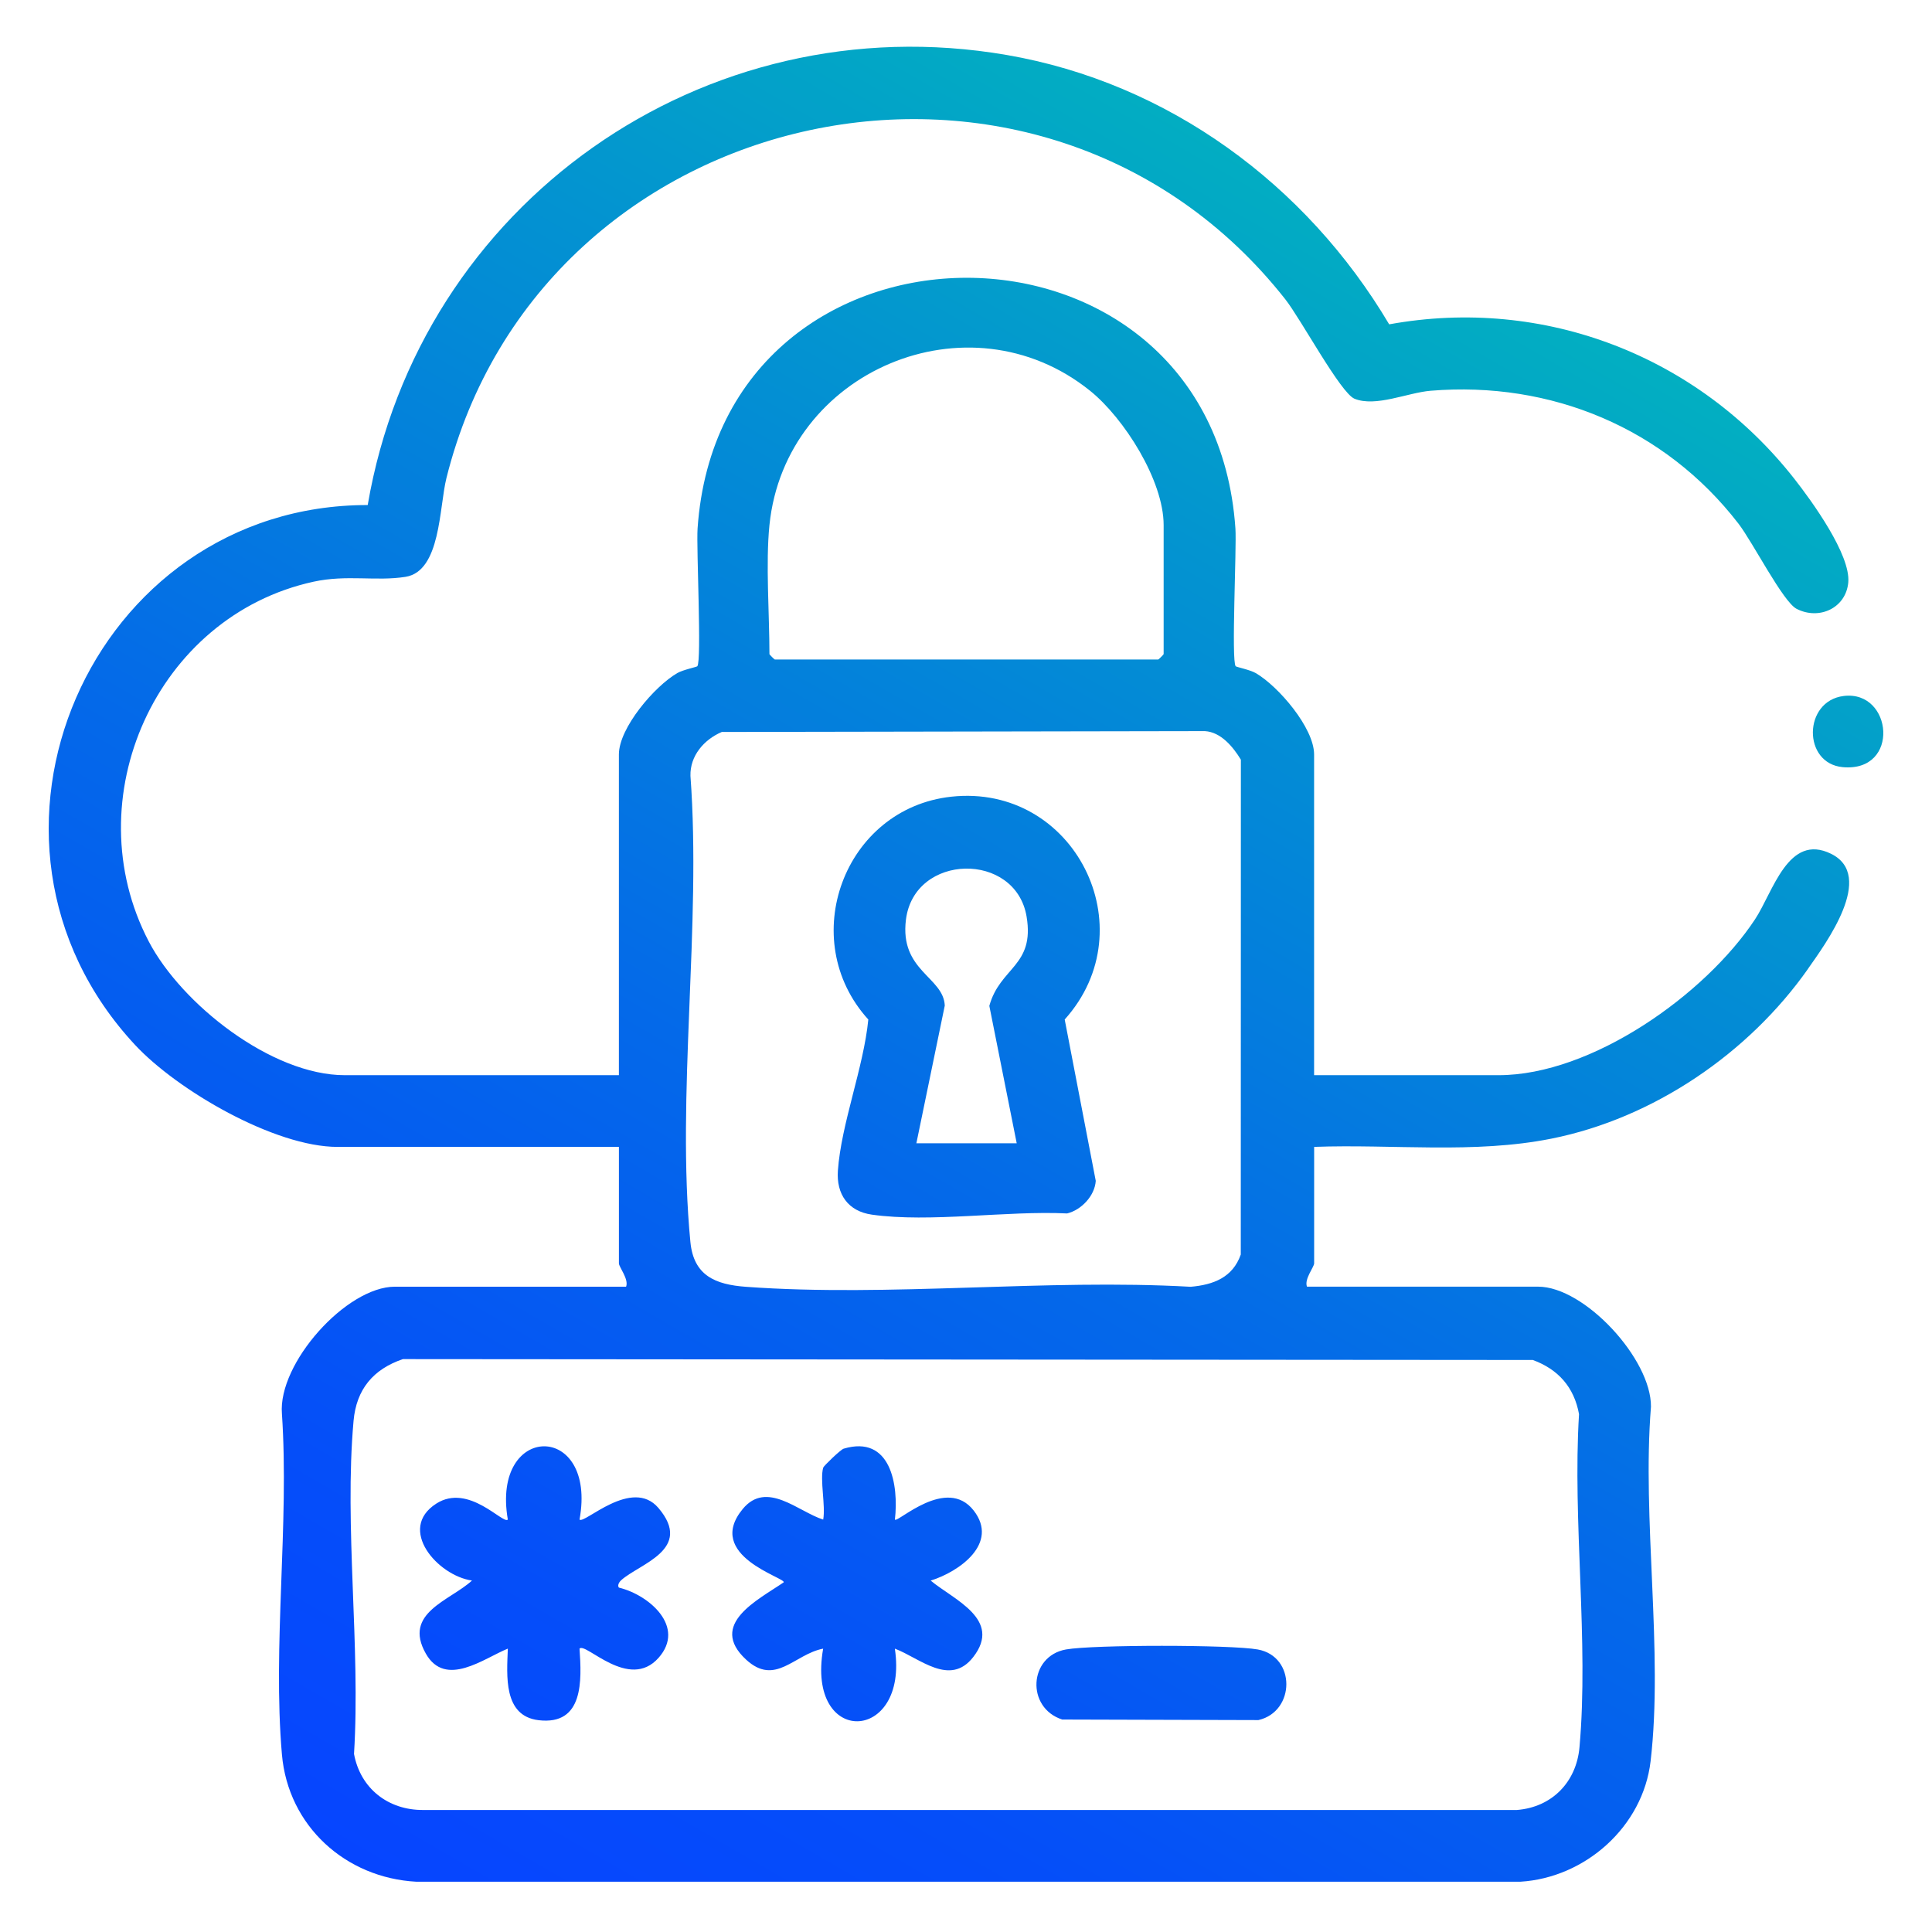 <?xml version="1.0" encoding="UTF-8"?>
<svg id="Layer_1" data-name="Layer 1" xmlns="http://www.w3.org/2000/svg" xmlns:xlink="http://www.w3.org/1999/xlink" viewBox="0 0 800 800">
  <defs>
    <style>
      .cls-1 {
        fill: none;
      }

      .cls-2 {
        fill: url(#linear-gradient);
      }
    </style>
    <linearGradient id="linear-gradient" x1="596.34" y1="98.87" x2="192.42" y2="798.47" gradientUnits="userSpaceOnUse">
      <stop offset="0" stop-color="#02afc1"/>
      <stop offset=".2" stop-color="#0394d0"/>
      <stop offset=".55" stop-color="#0469e9"/>
      <stop offset=".83" stop-color="#054ef9"/>
      <stop offset="1" stop-color="#0645ff"/>
    </linearGradient>
  </defs>
  <rect class="cls-1" width="800" height="800"/>
  <path class="cls-2" d="M763.44,288.19c20.32-2.49,23.5,31.64-.39,29.47-16.7-1.52-16.43-27.41.39-29.47ZM748.67,401.17c-24.6,34.97-63.98,61.88-106.27,70.32-32.03,6.4-65.69,2.21-98.24,3.41v48.23c0,1.5-4.19,6.55-2.97,9.65h95.71c19.21,0,46.91,29.97,46.73,49.73-3.77,46.47,5.17,101.25-.15,146.74-3.17,27.11-27.04,48.3-53.95,49.93H172.37c-29.31-1.59-53.07-23.09-55.63-52.68-3.9-44.99,3.07-95.49,0-141.08-1.71-20.91,26.69-52.63,46.8-52.63h95.71c1.22-3.09-2.97-8.14-2.97-9.65v-48.23h-116.49c-26.08,0-66.36-23.42-83.88-42.25-79.02-84.94-18.21-223.63,96.35-223.53C173.58,84.35,291.4,1.15,416.82,22.76c66.96,11.54,124.08,53.64,158.41,111.54,64.15-11.66,127.81,13.07,167.72,63.9,7.33,9.33,23.42,31.53,22.38,42.98-.96,10.62-12.06,15.72-21.39,10.93-5.64-2.89-18.16-27.6-24.08-35.28-30.48-39.53-77.61-59.14-127.45-55.03-9.64.8-22.75,6.89-31.55,3.3-5.74-2.34-22.24-33.03-28.61-41.13C431.41-4.13,224.14,40.49,184.86,197.95c-3.05,12.24-2.33,38.59-16.96,40.91-12.22,1.94-24.26-1-38.06,2.01-65.16,14.2-99.08,89.98-68.24,148.97,13.59,25.98,50.89,55.37,81.15,55.37h113.52v-132.81c0-11,14.81-28.27,24.17-33.69,2.36-1.37,8.01-2.5,8.3-2.83,1.88-2.15-.44-48.95.11-57.03,9.5-138.28,213.2-138.59,222.71,0,.55,8.07-1.77,54.88.11,57.03.29.33,5.94,1.46,8.3,2.83,9.36,5.43,24.17,22.69,24.17,33.69v132.81h76.42c38.51,0,85.53-33.32,106.14-64.51,7.5-11.35,13.74-35.93,31.53-27.15,18.44,9.11-2.15,37.04-9.58,47.61ZM318.6,270.86c0,.16,2.07,2.23,2.23,2.23h158.78c.16,0,2.23-2.07,2.23-2.23v-53.42c0-18.46-16.35-44.26-30.45-55.62-50.28-40.46-126.31-8.23-132.78,55.62-1.61,15.91,0,36.86,0,53.42ZM285.88,514.3c1.34,13.87,10.27,17.61,23.01,18.54,59.47,4.33,124.11-3.41,184.12-.01,9.43-.81,17.43-3.85,20.77-13.36l.04-204.91c-3.22-5.3-8.26-11.42-14.89-11.82l-200.05.35c-7.36,3.15-13.19,9.85-12.98,18.18,4.59,61.87-5.91,132.17-.02,193.04ZM166.83,562.78c-12.29,4.18-19.26,12.48-20.43,25.57-3.92,43.8,2.94,93.51.19,137.93,2.66,14.32,14.17,23.31,28.74,23.2h452.73c14.52-1.12,24.68-11.51,25.97-25.97,3.91-43.81-2.93-93.5-.19-137.94-2.04-11.2-8.63-18.56-19.12-22.43l-467.89-.36ZM210.27,629.22c-1.89,2.15-16.2-15.21-29.61-6.61-16.4,10.51.58,29.86,14.78,31.86-9.08,8.35-28.71,13.35-19.12,30.24,8.16,14.38,24.06,1.96,33.96-2.05-.4,11.1-1.99,27.9,12.76,29.64,18.72,2.2,17.83-16.48,16.93-29.64,2.5-2.8,20.47,17.67,32.74,3.8,11.36-12.84-3.94-26.05-16.42-29.06-.63-.68-.2-2.05.93-3.07,7.48-6.79,30.07-12.69,15.42-29.91-10.97-12.9-30.8,6.88-32.67,4.8,7.41-40.57-36.67-40.33-29.69,0ZM340.86,629.23c-10.35-3.29-23.41-16.41-33.32-4.38-15.91,19.31,17.79,28.43,16.99,30.35-10.65,7.3-31.4,17.35-15.63,31.97,12.15,11.26,20.01-2.23,31.95-4.5-7.19,41.04,35.53,39.14,29.69,0,10.22,3.84,22.77,15.92,32.44,3.5,12.21-15.68-8.23-23.84-17.6-31.68,11.84-3.69,28.36-15.38,17.83-28.98-11.27-14.55-31.56,5.2-32.65,3.73,1.64-14.43-1.77-35.18-21.23-29.37-1.25.37-8.26,7.14-8.46,7.85-1.43,5.01,1.04,15.71,0,21.52ZM439.86,712.02l81.22.23c15.34-3.53,15.59-26.38-.27-29.24-11.15-2.01-68.28-2.01-79.43,0-15.43,2.77-16.58,24.16-1.52,29.02ZM440.87,422.15l12.86,66.82c-.41,6.23-6.03,12.09-11.86,13.49-24.84-1.23-56.8,3.9-80.84.5-9.91-1.4-14.76-8.52-14.08-18.21,1.37-19.4,10.65-42.7,12.6-62.59-30.09-33.1-10.12-87.45,34.4-92.27,50.84-5.5,80.99,54.38,46.92,92.26ZM409.66,416.51c4.41-16.06,18.87-16.44,15.43-36.97-4.54-27.05-46.49-26.35-49.96,1.26-2.67,21.26,15.55,23.69,16.08,35.59l-11.76,57.02h41.55l-11.34-56.91Z"/>
</svg>